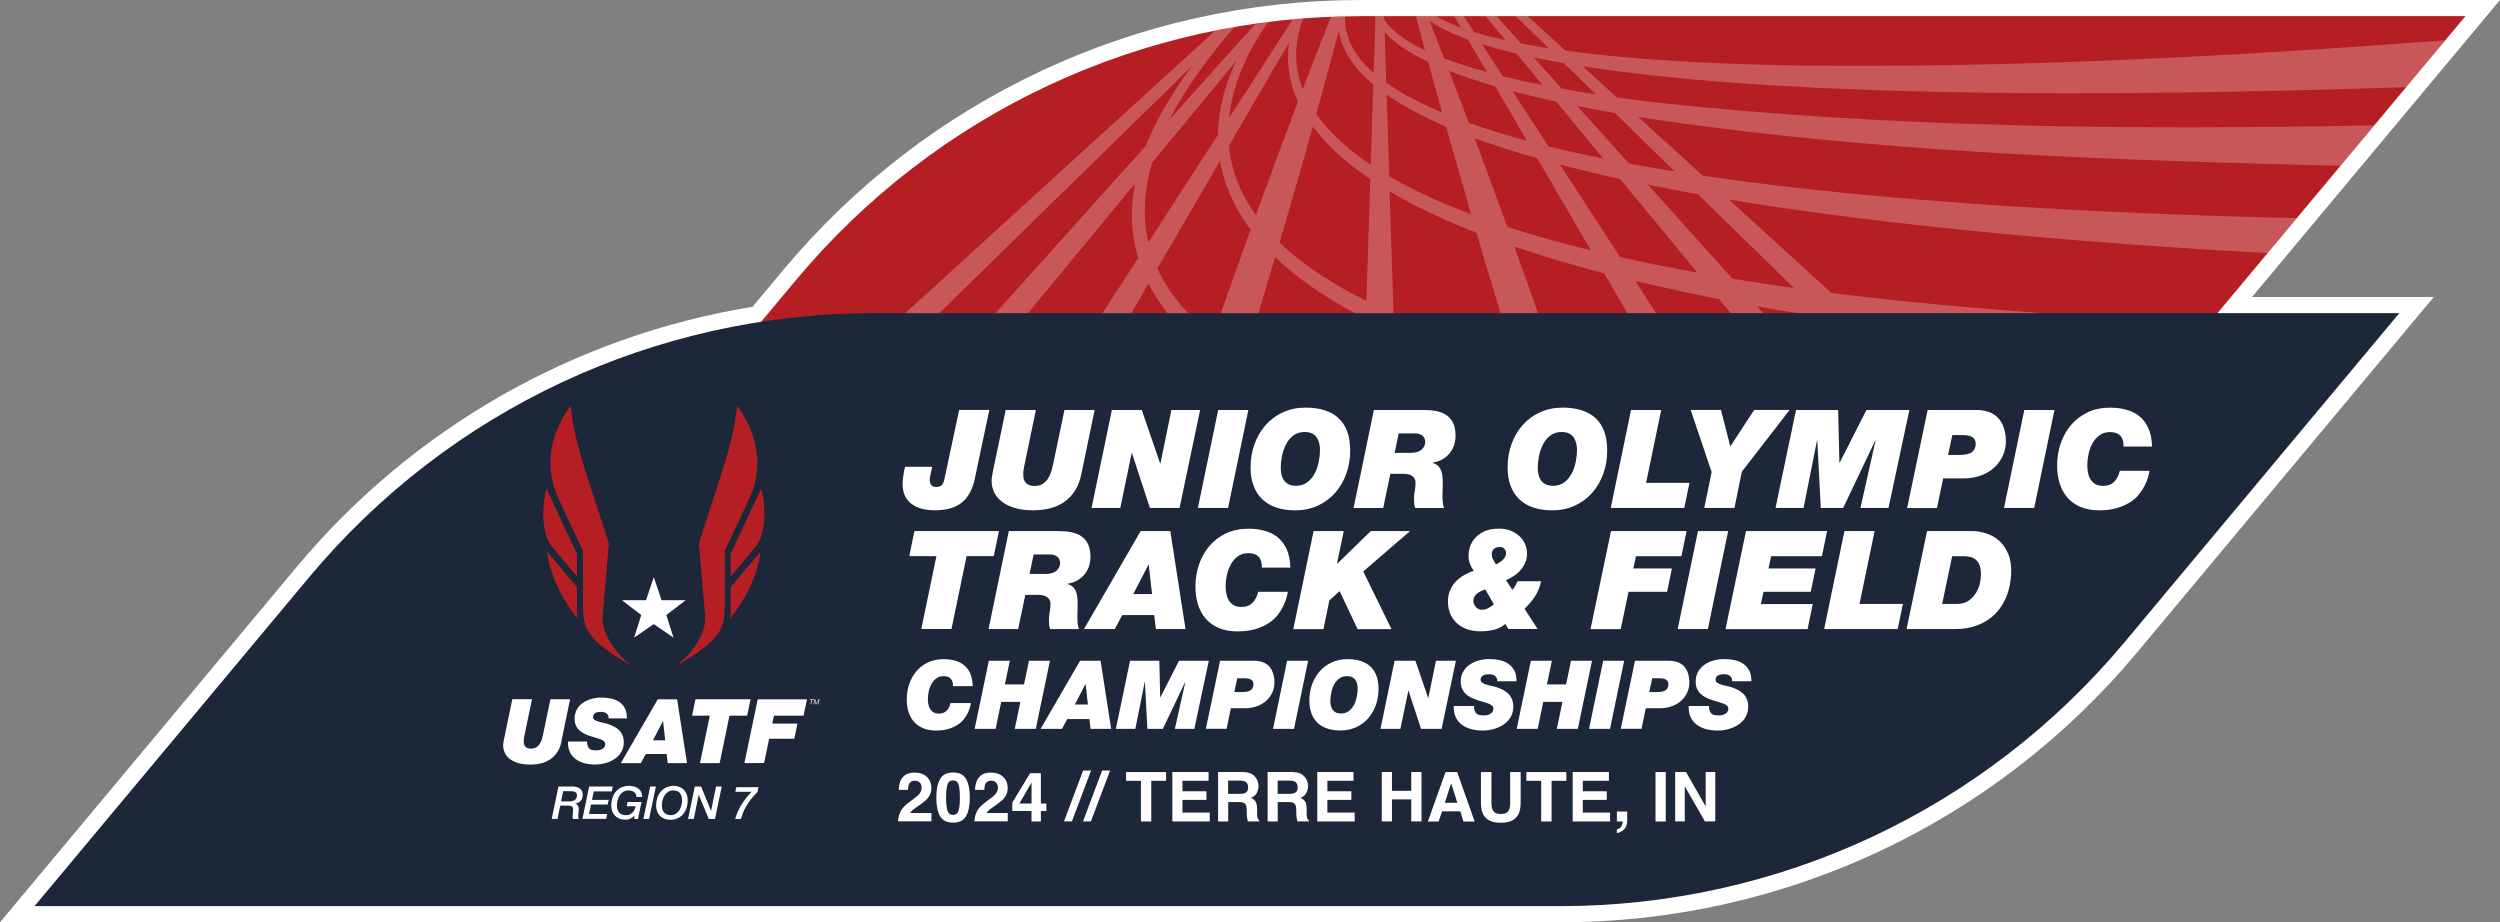<?xml version="1.0" encoding="UTF-8"?><svg id="Layer_1" xmlns="http://www.w3.org/2000/svg" viewBox="0 0 549.3 202.66"><rect x="0" y="0" width="549.3" height="202.66" fill="#808080" stroke="none"/><defs><style>.cls-1,.cls-2{fill:#fff;}.cls-3,.cls-4{fill:#b51f23;}.cls-5{opacity:.25;}.cls-6{fill:#1c2739;}.cls-6,.cls-4,.cls-2{fill-rule:evenodd;}</style></defs><g id="BACKGROUND"><g id="_2_Background"><path class="cls-2" d="M0,202.65L65.17,124.59c25.5-30.55,61.03-50.81,100.18-57.18l6.73-8.07C203.58,21.63,249.81,0,298.94,0h250.36l-54.48,65.25h39.94l-65.16,78.06c-31.49,37.71-77.72,59.34-126.86,59.34H0Z"/><path class="cls-4" d="M114.5,133.86l60.31-72.23C205.62,24.71,250.87,3.55,298.94,3.55h242.77l-60.31,72.23c-30.81,36.91-76.05,58.07-124.14,58.07H114.5Z"/><path class="cls-6" d="M7.58,199.1l60.31-72.23c30.81-36.91,76.05-58.07,124.14-58.07h335.15l-60.31,72.23c-30.81,36.91-76.05,58.07-124.14,58.07H7.58Z"/></g></g><g class="cls-5"><path class="cls-1" d="M377.91,17.95c6.93,.56,14.26,.98,21.2,1.33,36.75,1.7,73.56,1.39,110.31,.44,6.43-.17,12.85-.36,19.28-.58l8.59-10.28c-47.34,3.55-94.78,6.1-142.25,5.53-5.5-.09-11.39-.25-16.88-.48-9.82-.41-19.65-1.05-29.42-2.18-1.59-.19-3.18-.4-4.78-.61l-8.3-7.56h-2.59l7.19,7.03c-2.02-.31-4.03-.65-6.04-1.03l-5.39-6h-2.4l4.36,5.29c-2.32-.52-4.63-1.12-6.9-1.82l-2.24-3.46h-2.13l1.47,2.51c-1.85-.71-3.76-1.48-5.48-2.51h-4.39c.64,2.49,1.3,4.98,1.96,7.47-2.98-1.43-5.62-3.08-7.53-4.98-.54-.56-1.02-1.16-1.44-1.82l-.02-.66h-2.04c.04,.15,.1,.29,.16,.43l-.39,12.04c-2.59-2.28-4.84-5.08-5.8-8.42-.38-1.3-.54-2.67-.49-4.02-1.04,.02-2.07,.05-3.1,.1-2.1,5.29-4.16,10.59-6.19,15.91-.24-.63-.46-1.26-.65-1.9-1.33-4.48-.95-9.35,.78-13.66-.77,.06-1.54,.13-2.31,.2l-14.01,21.63c.05-.5,.11-1,.19-1.51,1-6.66,4.07-13.35,8.08-19.1l.37-.45c-.94,.12-1.89,.25-2.83,.39l-18.86,20.99c3.81-7.44,9.1-14.37,14.24-20.27-1.41,.24-2.82,.5-4.22,.79l-68.12,62.08h7.47l55.58-54.35c-3.33,4.44-6.31,9.13-8.71,14.17-.52,1.1-.98,2.22-1.43,3.35l-33.07,36.82h7.14l23.48-28.45c-.47,2.55-.71,5.15-.66,7.73,.08,2.65,.46,5.29,1.16,7.84,.07,.25,.15,.51,.23,.76l-7.85,12.13h6.33l3.78-6.49c1.14,2.24,2.54,4.4,4.17,6.49h4.53c-2.84-3.01-5.14-6.27-6.77-9.8l13.79-23.65c.95,5.57,3.37,10.61,6.72,15.1-.53,1.46-1.05,2.91-1.58,4.37-1.67,4.65-3.33,9.31-4.97,13.98h8.24c1.25-4.1,2.48-8.2,3.69-12.3,1.12,1.07,2.29,2.09,3.49,3.07,3,2.48,6.28,4.71,9.6,6.72,1.45,.87,2.94,1.71,4.45,2.51h8.47l-.86-26.76c1.65,.98,3.37,1.93,5.04,2.8,4.57,2.36,9.27,4.44,14.06,6.31,.57,1.97,1.16,3.94,1.74,5.9,1.16,3.91,2.34,7.83,3.52,11.74h8.25c-1.71-4.88-3.44-9.75-5.2-14.62,5.59,1.9,11.27,3.58,16.97,5.14,.91,.24,1.83,.46,2.74,.7l5.12,8.78h6.33l-4.58-7.08c6.11,1.46,12.25,2.79,18.41,4l2.54,3.07h7.14l-1.35-1.5c2.9,.52,5.82,1.03,8.73,1.5h53.82c-15.42-1.12-30.85-2.49-46.2-4.42l-22.53-20.53c37.05,6.13,80.47,9.7,118.35,11.77l6.41-7.68c-37.23-.86-88.14-3.08-130.51-9.33l-14.16-12.9c1.18,.18,2.36,.38,3.55,.55,47.06,6.89,94.67,8.72,142.17,9.97,2.86,.07,5.72,.13,8.59,.18l7.39-8.85c-52.62,1-105.3,.61-157.64-5-2.93-.35-5.85-.73-8.76-1.14l-7.54-6.87c.91,.15,1.81,.29,2.71,.43,9.12,1.32,18.3,2.26,27.47,2.98Zm-110.28,11.22v.43l-15.31,23.63c-1.36-5.84-.87-11.73,.8-17.45l18.47-22.38c-2.34,4.95-3.82,10.27-3.97,15.77Zm8.31,18.13c-3.24-4.53-5.38-9.62-5.93-15.27l13.22-22.67c-.64,4.36,.03,8.79,1.95,13-3.15,8.29-6.21,16.61-9.25,24.94Zm24.28,18.81c-.3-.15-.6-.29-.88-.43-1.84-.94-3.79-1.99-5.57-3.04-1.58-.93-3.24-1.97-4.75-3.01-1.1-.75-2.35-1.66-3.4-2.48-1.58-1.22-3.08-2.51-4.48-3.87,2.51-8.48,4.95-16.97,7.33-25.47,3.41,4.59,7.87,8.34,12.62,11.54l-.86,26.77Zm.96-29.92c-4.56-3.05-8.79-6.63-11.96-11.12,1.68-6.07,3.33-12.15,4.94-18.24,.07,.4,.15,.8,.26,1.19,.82,3.21,2.71,6.03,4.98,8.39,.71,.73,1.5,1.44,2.34,2.15l-.57,17.62Zm32.05-24.41l5.69,6.89c-1.99-.39-3.97-.8-5.96-1.25-.86-.21-1.79-.43-2.76-.67l-4.56-7.03c2.5,.78,5.03,1.46,7.58,2.06Zm-.89,8.26c3.18,.83,6.38,1.58,9.6,2.29l10.33,12.51c-4.18-.84-8.22-1.73-12.07-2.68l-7.85-12.11Zm3.17,10.9c-4.56-1.23-8.83-2.54-12.77-3.95-1.44-3.81-2.9-7.62-4.37-11.43,3.53,1.39,7.1,2.52,10.16,3.41l6.98,11.97Zm-20.02-25.46c2.17,1.27,4.52,2.27,6.88,3.13,.04,.01,.1,.03,.14,.05l4.19,7.16c-3.04-.83-6.29-1.82-9.39-3.01-1.07-2.75-2.14-5.49-3.22-8.23,.49,.34,.97,.64,1.4,.9Zm-11.27,1.56c2.25,2.53,5.72,4.71,9.58,6.55,1,3.71,2.02,7.42,3.06,11.12-4.78-2-8.92-4.19-12.28-6.55l-.35-11.12Zm7.5,35.13c-2.05-1-4.16-2.1-6.13-3.25-.12-.07-.24-.13-.35-.2l-.57-17.93c3.59,2.51,7.98,4.85,13.06,7.04,1.81,6.43,3.66,12.84,5.53,19.25-3.91-1.47-7.76-3.1-11.54-4.91Zm19.47,7.69c-2.37-6.52-4.76-13.03-7.19-19.53,4.24,1.57,8.84,3.04,13.75,4.44l11.81,20.24c-6.16-1.52-12.31-3.19-18.36-5.16Zm24.77,6.63l-13.18-20.34c4.2,1.11,8.6,2.15,13.16,3.15l17.01,20.6c-5.68-1.02-11.35-2.15-16.99-3.41Zm38.19,6.78c-4.51-.63-9.02-1.31-13.52-2.05l-18.53-20.63c3.58,.72,7.25,1.42,10.99,2.08l21.06,20.6Zm-26.2-25.61c-3.41-.55-6.77-1.13-10.04-1.73l-11.34-12.63c2.76,.55,5.51,1.06,8.29,1.54l13.1,12.82Zm-17.31-16.93c-2.51-.38-5.01-.8-7.5-1.25l-6.17-6.87c2.21,.46,4.43,.88,6.66,1.27l7.02,6.86Z"/></g><g id="TEXT"><g id="_2_Text"><g><path class="cls-1" d="M202.11,171.98c-.25-.3-.61-.45-1.07-.45-.64,0-1.07,.24-1.3,.71-.13,.27-.21,.71-.24,1.31h-2.04c.04-.9,.2-1.64,.5-2.2,.56-1.06,1.55-1.6,2.98-1.6,1.13,0,2.03,.31,2.7,.94,.67,.63,1,1.45,1,2.48,0,.79-.24,1.49-.71,2.1-.31,.41-.82,.86-1.53,1.37l-.84,.59c-.52,.37-.89,.64-1.08,.81s-.35,.36-.49,.59h4.66v1.84h-7.31c.02-.76,.19-1.46,.5-2.1,.3-.71,1-1.46,2.12-2.26,.97-.69,1.6-1.19,1.88-1.49,.43-.47,.66-.98,.66-1.53,0-.45-.12-.82-.37-1.13v.02Z"/><path class="cls-1" d="M209.41,180.75c-1.36,0-2.31-.48-2.86-1.43-.55-.95-.82-2.31-.82-4.07s.27-3.12,.82-4.08,1.5-1.44,2.86-1.44,2.31,.48,2.86,1.44c.54,.96,.82,2.31,.82,4.08s-.27,3.12-.82,4.07c-.55,.95-1.5,1.43-2.86,1.43Zm1.22-2.69c.2-.65,.28-1.59,.28-2.81s-.1-2.24-.29-2.86-.6-.92-1.22-.92-1.04,.31-1.23,.92-.3,1.57-.3,2.86,.1,2.16,.3,2.82,.61,.98,1.23,.98,1.04-.33,1.23-.98h0Z"/><path class="cls-1" d="M218.88,171.98c-.25-.3-.61-.45-1.07-.45-.64,0-1.07,.24-1.3,.71-.13,.27-.21,.71-.24,1.31h-2.04c.04-.9,.2-1.64,.5-2.2,.56-1.06,1.55-1.6,2.98-1.6,1.13,0,2.03,.31,2.7,.94,.67,.63,1,1.45,1,2.48,0,.79-.24,1.49-.71,2.1-.31,.41-.82,.86-1.53,1.37l-.84,.59c-.52,.37-.89,.64-1.08,.81s-.35,.36-.49,.59h4.66v1.84h-7.31c.02-.76,.19-1.46,.5-2.1,.3-.71,1-1.46,2.12-2.26,.97-.69,1.6-1.19,1.88-1.49,.43-.47,.66-.98,.66-1.53,0-.45-.12-.82-.37-1.13v.02Z"/><path class="cls-1" d="M229.91,176.55v1.64h-1.21v2.3h-2.06v-2.3h-4.22v-1.84l3.92-6.47h2.36v6.67h1.21Zm-5.93,0h2.67v-4.61l-2.67,4.61Z"/><path class="cls-1" d="M233.78,180.48l4.2-11.18h1.75l-4.22,11.18h-1.73Z"/><path class="cls-1" d="M237.96,180.48l4.2-11.18h1.75l-4.22,11.18h-1.73Z"/><path class="cls-1" d="M256.21,169.64v1.92h-3.25v8.93h-2.28v-8.93h-3.26v-1.92h8.79Z"/><path class="cls-1" d="M265.08,175.75h-5.27v2.79h6v1.95h-8.22v-10.86h7.96v1.92h-5.74v2.31h5.27v1.88h0Z"/><path class="cls-1" d="M272.2,176.23h-2.34v4.26h-2.22v-10.86h5.32c.76,.02,1.35,.11,1.76,.28,.41,.17,.75,.43,1.04,.76,.24,.27,.43,.58,.56,.91s.2,.71,.2,1.14c0,.51-.13,1.02-.39,1.52s-.69,.85-1.29,1.06c.5,.2,.85,.49,1.06,.86,.21,.37,.31,.94,.31,1.69v.73c0,.5,.02,.83,.06,1.01,.06,.27,.2,.49,.41,.62v.27h-2.49c-.07-.24-.12-.43-.15-.59-.06-.3-.09-.61-.1-.93l-.02-1.01c0-.69-.13-1.15-.38-1.38-.24-.23-.7-.35-1.37-.35h.02Zm1.37-1.98c.45-.2,.67-.61,.67-1.22,0-.66-.22-1.1-.66-1.32-.25-.12-.61-.2-1.11-.2h-2.63v2.92h2.57c.51,0,.9-.06,1.14-.18h0Z"/><path class="cls-1" d="M283.08,176.23h-2.34v4.26h-2.22v-10.86h5.32c.76,.02,1.35,.11,1.76,.28,.41,.17,.75,.43,1.05,.76,.24,.27,.42,.58,.56,.91,.13,.34,.2,.71,.2,1.14,0,.51-.13,1.02-.39,1.52-.26,.5-.69,.85-1.29,1.06,.5,.2,.85,.49,1.06,.86,.2,.37,.31,.94,.31,1.69v.73c0,.5,.02,.83,.06,1.01,.06,.27,.2,.49,.41,.62v.27h-2.49c-.07-.24-.12-.43-.15-.59-.06-.3-.09-.61-.1-.93l-.02-1.01c0-.69-.13-1.15-.38-1.38-.24-.23-.7-.35-1.37-.35h0Zm1.37-1.98c.45-.2,.67-.61,.67-1.22,0-.66-.22-1.1-.66-1.32-.25-.12-.61-.2-1.1-.2h-2.63v2.92h2.57c.51,0,.9-.06,1.14-.18h0Z"/><path class="cls-1" d="M296.92,175.75h-5.27v2.79h6v1.95h-8.22v-10.86h7.96v1.92h-5.74v2.31h5.27v1.88h0Z"/><path class="cls-1" d="M310.08,180.48v-4.84h-4.24v4.84h-2.24v-10.86h2.24v4.14h4.24v-4.14h2.25v10.86h-2.25Z"/><path class="cls-1" d="M320.85,178.26h-4l-.75,2.24h-2.37l3.88-10.86h2.56l3.84,10.86h-2.46l-.7-2.24h0Zm-.64-1.87l-1.36-4.27-1.4,4.27h2.76Z"/><path class="cls-1" d="M331.81,176.31v-6.67h2.31v6.67c0,1.15-.18,2.05-.54,2.7-.67,1.18-1.94,1.77-3.82,1.77s-3.16-.59-3.83-1.77c-.35-.64-.54-1.54-.54-2.7v-6.67h2.31v6.67c0,.75,.09,1.29,.27,1.63,.27,.61,.88,.91,1.8,.91s1.52-.3,1.79-.91c.18-.35,.27-.89,.27-1.63Z"/><path class="cls-1" d="M344.16,169.64v1.92h-3.25v8.93h-2.28v-8.93h-3.26v-1.92h8.79Z"/><path class="cls-1" d="M353.04,175.75h-5.27v2.79h6v1.95h-8.22v-10.86h7.96v1.92h-5.74v2.31h5.27v1.88h0Z"/><path class="cls-1" d="M357.4,181.24c-.09,.36-.26,.67-.5,.94-.26,.28-.57,.5-.91,.65s-.59,.22-.73,.22v-.81c.43-.12,.74-.31,.93-.59s.31-.66,.35-1.15h-1.28v-2.19h2.27v1.9c0,.34-.04,.68-.13,1.05v-.02Z"/><path class="cls-1" d="M363.75,169.64h2.25v10.86h-2.25v-10.86Z"/><path class="cls-1" d="M376.88,180.48h-2.27l-4.43-7.71v7.71h-2.11v-10.86h2.38l4.32,7.57v-7.57h2.11v10.86h0Z"/></g><g><path class="cls-1" d="M214.28,104.73c-.46,2.49-1.39,4.35-2.79,5.56-1.4,1.22-3.42,1.83-6.08,1.83-1.37,0-2.5-.17-3.41-.5s-1.63-.76-2.17-1.29-.93-1.14-1.16-1.81c-.23-.67-.35-1.35-.35-2.03,0-.52,.05-1.15,.15-1.9s.23-1.42,.39-2.02h5.94c-.06,.4-.16,.89-.3,1.46s-.21,1.06-.21,1.46c0,.46,.12,.83,.36,1.1s.59,.41,1.06,.41c.59,0,1-.15,1.27-.47,.26-.31,.44-.74,.54-1.29l3.23-15.17h6.63s-3.1,14.65-3.1,14.65Z"/><path class="cls-1" d="M237.56,104.31c-.28,1.37-.74,2.54-1.37,3.51-.63,.98-1.4,1.78-2.31,2.43-.9,.65-1.94,1.12-3.1,1.42-1.16,.3-2.42,.45-3.77,.45-1.61,0-2.99-.18-4.15-.54-1.15-.36-2.1-.84-2.85-1.45-.75-.6-1.29-1.3-1.63-2.09s-.51-1.62-.51-2.48c0-.22,.03-.51,.09-.86s.11-.65,.15-.89l2.86-13.72h6.63l-2.44,11.76c-.04,.16-.08,.35-.12,.56-.04,.21-.07,.41-.11,.6-.03,.2-.05,.37-.07,.54s-.03,.29-.03,.37c0,.16,0,.4,.02,.73,0,.32,.09,.64,.22,.95,.14,.31,.39,.59,.74,.82,.35,.23,.86,.35,1.53,.35s1.26-.14,1.72-.43,.85-.66,1.16-1.12c.31-.46,.56-.98,.74-1.55,.18-.58,.33-1.16,.45-1.76l2.47-11.82h6.63l-2.95,14.24h0Z"/><path class="cls-1" d="M244.3,90.08h6.57l4.04,11.76h.06l2.41-11.76h6.31l-4.52,21.53h-6.51l-3.95-12.06h-.06l-2.5,12.06h-6.31l4.46-21.53h0Z"/><path class="cls-1" d="M267.66,90.08h6.63l-4.46,21.53h-6.63l4.46-21.53Z"/><path class="cls-1" d="M274.78,102.68c0-1.81,.28-3.5,.86-5.09s1.38-2.98,2.44-4.18,2.32-2.14,3.81-2.82,3.15-1.03,4.98-1.03c1.53,0,2.89,.19,4.1,.56s2.24,.94,3.08,1.7,1.49,1.74,1.94,2.93c.45,1.19,.67,2.61,.67,4.25,0,1.81-.28,3.51-.86,5.1s-1.38,2.98-2.44,4.18-2.32,2.14-3.81,2.82-3.15,1.03-4.98,1.03c-1.53,0-2.89-.2-4.1-.6s-2.24-1-3.08-1.79c-.84-.79-1.49-1.78-1.94-2.95-.45-1.18-.68-2.54-.68-4.09h0Zm6.63,.14c0,.48,.05,.96,.15,1.43,.1,.47,.28,.9,.54,1.27,.26,.37,.61,.67,1.04,.89s.97,.33,1.61,.33c.98,0,1.82-.26,2.5-.78,.68-.52,1.22-1.18,1.63-1.96,.4-.78,.69-1.64,.88-2.56,.18-.92,.27-1.79,.27-2.59,0-.48-.05-.96-.17-1.44-.11-.47-.29-.9-.54-1.27s-.59-.67-1.03-.89-.97-.33-1.61-.33c-1,0-1.84,.26-2.52,.78s-1.22,1.18-1.61,1.96-.69,1.64-.88,2.56c-.18,.92-.27,1.79-.27,2.59h0Z"/><path class="cls-1" d="M301.85,90.08h10.92c.98,0,1.91,.08,2.78,.24,.86,.16,1.61,.45,2.24,.88,.62,.43,1.12,.99,1.48,1.72s.54,1.66,.54,2.8c0,1.57-.45,2.88-1.36,3.95-.9,1.06-2.13,1.73-3.68,1.99v.06c.48,.14,.88,.35,1.18,.63,.3,.28,.53,.62,.68,1.01,.15,.39,.25,.82,.3,1.29s.07,.96,.07,1.46,0,1.01-.03,1.53-.03,1.01-.03,1.49,.03,.93,.07,1.36c.05,.43,.14,.8,.28,1.12h-6.33c-.12-.28-.2-.59-.23-.9-.03-.32-.04-.73-.04-1.21,0-.52,.05-1.09,.17-1.7,.11-.61,.17-1.19,.17-1.74s-.21-1.03-.65-1.4c-.43-.37-1.11-.56-2.03-.56h-2.86l-1.57,7.51h-6.51l4.46-21.53h-.02Zm4.59,9.42h3.49c1.11,0,1.92-.24,2.44-.73,.52-.48,.78-1.05,.78-1.69,0-.2-.04-.41-.11-.63s-.2-.43-.36-.6-.4-.33-.69-.45-.65-.18-1.07-.18h-3.59l-.9,4.28h.02Z"/><path class="cls-1" d="M331.25,102.68c0-1.81,.28-3.5,.86-5.09s1.38-2.98,2.44-4.18,2.32-2.14,3.81-2.82,3.15-1.03,4.98-1.03c1.53,0,2.89,.19,4.1,.56s2.24,.94,3.08,1.7,1.49,1.74,1.94,2.93c.45,1.19,.67,2.61,.67,4.25,0,1.81-.28,3.51-.86,5.1s-1.38,2.98-2.44,4.18-2.32,2.14-3.81,2.82-3.15,1.03-4.98,1.03c-1.53,0-2.89-.2-4.1-.6s-2.24-1-3.08-1.79c-.84-.8-1.49-1.78-1.94-2.95s-.67-2.54-.67-4.09h0Zm6.63,.14c0,.48,.05,.96,.15,1.43,.1,.47,.28,.9,.54,1.27,.26,.37,.61,.67,1.04,.89s.97,.33,1.61,.33c.98,0,1.82-.26,2.5-.78,.68-.52,1.22-1.18,1.63-1.96,.4-.78,.69-1.64,.88-2.56,.18-.92,.27-1.79,.27-2.59,0-.48-.05-.96-.17-1.44-.11-.47-.29-.9-.54-1.27s-.59-.67-1.03-.89-.97-.33-1.61-.33c-1,0-1.84,.26-2.52,.78s-1.22,1.18-1.61,1.96-.69,1.64-.88,2.56c-.18,.92-.27,1.79-.27,2.59h0Z"/><path class="cls-1" d="M358.37,90.08h6.63l-3.32,16.01h9.53l-1.14,5.52h-16.16l4.46-21.53h0Z"/><path class="cls-1" d="M376.08,103.7l-4.61-13.63h6.66l2.05,8.02,5.25-8.02h7.78l-10.49,13.57-1.63,7.96h-6.63l1.63-7.9Z"/><path class="cls-1" d="M394.62,90.08h9.26l.27,11.58h.06l5.88-11.58h9.44l-4.59,21.53h-6.16l3.32-14.84h-.06l-7.06,14.84h-4.91l-.78-14.84h-.06l-2.95,14.84h-6.16l4.5-21.53Z"/><path class="cls-1" d="M423.53,90.08h10.68c.98,0,1.88,.13,2.69,.41s1.49,.69,2.05,1.27,1,1.29,1.31,2.17,.47,1.91,.47,3.1c0,1.08-.22,2.12-.67,3.1s-1.06,1.84-1.87,2.58c-.81,.75-1.78,1.33-2.94,1.76-1.15,.43-2.44,.65-3.84,.65h-4.46l-1.36,6.51h-6.55l4.5-21.53h0Zm4.5,9.88h2.54c1.33,0,2.24-.22,2.76-.67s.77-1.04,.77-1.76c0-.43-.09-.76-.26-1.01s-.39-.44-.67-.58-.58-.22-.92-.27-.68-.07-1.03-.07h-2.26l-.93,4.37h0Z"/><path class="cls-1" d="M444.78,90.08h6.63l-4.46,21.53h-6.63l4.46-21.53h0Z"/><path class="cls-1" d="M472.3,103.44c-.06,.36-.17,.82-.33,1.4s-.4,1.18-.73,1.83c-.32,.65-.74,1.29-1.25,1.94-.51,.65-1.17,1.23-1.98,1.75s-1.76,.93-2.86,1.27c-1.11,.33-2.4,.5-3.89,.5-1.57,0-2.93-.24-4.09-.73-1.15-.48-2.12-1.15-2.88-2.02-.76-.86-1.34-1.9-1.72-3.1s-.58-2.52-.58-3.96c0-1.75,.27-3.39,.8-4.93,.53-1.53,1.29-2.89,2.29-4.05s2.22-2.08,3.66-2.76,3.09-1.01,4.91-1.01c1.21,0,2.36,.14,3.45,.43,1.1,.28,2.07,.75,2.91,1.42s1.52,1.54,2.02,2.64,.77,2.45,.82,4.05h-6.27c.04-1.03-.19-1.81-.68-2.35s-1.25-.82-2.28-.82c-.92,0-1.7,.24-2.34,.71-.63,.47-1.14,1.06-1.53,1.78-.39,.71-.68,1.5-.86,2.35-.18,.85-.27,1.67-.27,2.43,0,.44,.04,.93,.12,1.46s.24,1.03,.48,1.48c.24,.45,.59,.83,1.04,1.14s1.06,.47,1.83,.47c1.05,0,1.86-.31,2.46-.93,.59-.62,1-1.42,1.22-2.39h6.55Z"/><path class="cls-1" d="M205.75,122.2h-5.97l1.14-5.52h18.57l-1.14,5.52h-5.97l-3.32,16.01h-6.63l3.32-16.01h0Z"/><path class="cls-1" d="M221.63,116.69h10.92c.98,0,1.91,.08,2.78,.24s1.61,.45,2.24,.88c.62,.43,1.12,.99,1.48,1.72s.54,1.66,.54,2.8c0,1.57-.45,2.88-1.36,3.95s-2.13,1.73-3.68,1.99v.06c.48,.14,.88,.35,1.18,.63,.3,.28,.53,.62,.68,1.01,.15,.39,.25,.82,.3,1.29,.05,.47,.07,.96,.07,1.46s0,1.01-.03,1.53-.03,1.01-.03,1.49,.03,.93,.07,1.36c.05,.43,.14,.8,.28,1.12h-6.33c-.12-.28-.2-.59-.22-.9s-.04-.73-.04-1.21c0-.52,.05-1.09,.17-1.7s.17-1.19,.17-1.74-.21-1.03-.65-1.4c-.43-.37-1.11-.56-2.03-.56h-2.86l-1.57,7.51h-6.51l4.46-21.53h-.03Zm4.59,9.42h3.49c1.11,0,1.92-.24,2.44-.73,.52-.48,.78-1.05,.78-1.69,0-.2-.04-.41-.11-.63s-.2-.43-.36-.6-.4-.33-.69-.45-.65-.18-1.07-.18h-3.59l-.9,4.28h.02Z"/><path class="cls-1" d="M250.63,116.69h6.51l3.34,21.53h-6.51l-.36-3.08h-7.02l-1.66,3.08h-6.76l12.45-21.53h0Zm-1.63,13.84h4.13l-.73-6.46h-.06l-3.34,6.46Z"/><path class="cls-1" d="M282.97,130.04c-.06,.36-.17,.82-.33,1.4-.16,.58-.4,1.18-.73,1.83-.32,.65-.74,1.29-1.25,1.94-.51,.66-1.17,1.23-1.98,1.75s-1.76,.93-2.86,1.27c-1.11,.33-2.4,.5-3.89,.5-1.57,0-2.93-.24-4.09-.73-1.15-.48-2.12-1.15-2.88-2.02-.76-.86-1.34-1.9-1.72-3.1s-.58-2.52-.58-3.96c0-1.75,.27-3.4,.8-4.93s1.29-2.89,2.29-4.05c.99-1.16,2.22-2.08,3.66-2.76s3.09-1.01,4.91-1.01c1.21,0,2.36,.14,3.45,.43,1.09,.28,2.07,.75,2.91,1.42s1.52,1.54,2.02,2.64,.77,2.45,.82,4.05h-6.27c.04-1.03-.19-1.81-.68-2.35s-1.25-.82-2.28-.82c-.92,0-1.7,.24-2.33,.71s-1.14,1.06-1.53,1.78c-.39,.71-.67,1.5-.86,2.35s-.27,1.67-.27,2.43c0,.44,.04,.93,.12,1.46,.08,.53,.24,1.03,.48,1.48s.59,.83,1.04,1.14c.45,.31,1.06,.47,1.83,.47,1.05,0,1.86-.31,2.46-.93,.59-.62,1-1.42,1.22-2.39h6.54Z"/><path class="cls-1" d="M288.62,116.69h6.63l-1.48,7.09,.06,.06,7.36-7.15h8.62l-10.28,8.87,6.21,12.67h-7.45l-3.95-8.35-2.26,2.05-1.29,6.31h-6.63l4.46-21.53h0Z"/><path class="cls-1" d="M331.42,138.21l-.67-1.12c-.75,.65-1.59,1.07-2.54,1.29s-1.89,.33-2.84,.33c-1.29,0-2.39-.19-3.3-.56s-1.67-.86-2.24-1.48-1.01-1.31-1.28-2.09c-.27-.78-.41-1.59-.41-2.41,0-.89,.15-1.69,.45-2.41s.71-1.37,1.22-1.92,1.12-1.03,1.81-1.44c.69-.4,1.44-.74,2.22-.99-.24-.3-.43-.59-.59-.89s-.28-.65-.41-1.07-.18-.9-.18-1.42c0-.38,.07-.9,.22-1.55s.47-1.3,.95-1.94,1.17-1.2,2.07-1.68c.9-.47,2.08-.71,3.57-.71,.82,0,1.61,.13,2.33,.41,.74,.27,1.37,.65,1.93,1.13,.55,.48,.99,1.06,1.31,1.74,.32,.67,.48,1.41,.48,2.22,0,.7-.12,1.35-.38,1.94s-.59,1.14-1.01,1.63-.91,.93-1.48,1.31c-.56,.38-1.14,.69-1.75,.93l1.38,2.14c.26-.28,.48-.59,.67-.9,.18-.32,.35-.66,.51-.99h5.15c-.12,.65-.31,1.26-.56,1.84-.25,.59-.54,1.13-.88,1.63s-.69,.97-1.07,1.4-.75,.82-1.12,1.19l2.86,4.43h-6.48l.02,.02Zm-5.1-8.71c-.98,.36-1.67,.74-2.03,1.14-.37,.39-.56,.88-.56,1.46,0,.14,.04,.32,.11,.53s.18,.42,.33,.62c.15,.2,.34,.37,.58,.51,.23,.14,.5,.21,.8,.21,.54,0,1.01-.11,1.42-.33,.4-.22,.82-.51,1.27-.88l-1.9-3.26v-.02Zm2.4-5.49c.24-.12,.5-.26,.75-.43,.26-.16,.5-.34,.71-.54s.39-.43,.52-.68c.14-.25,.21-.52,.21-.82,0-.38-.13-.7-.39-.97s-.59-.39-.97-.39c-.16,0-.35,.02-.56,.06-.21,.04-.41,.12-.59,.24s-.33,.28-.45,.5c-.12,.21-.18,.48-.18,.8,0,.43,.1,.82,.3,1.18s.41,.71,.63,1.06h0Z"/><path class="cls-1" d="M353.97,116.69h16.61l-1.14,5.52h-9.98l-.58,2.69h8.47l-1.06,5.13h-8.47l-1.72,8.2h-6.63l4.5-21.53Z"/><path class="cls-1" d="M373.08,116.69h6.63l-4.46,21.53h-6.63l4.46-21.53Z"/><path class="cls-1" d="M383.65,116.69h17.79l-1.12,5.52h-11.16l-.58,2.69h10.34l-1.06,5.13h-10.38l-.58,2.69h11.4l-1.14,5.52h-18.03l4.5-21.53h0Z"/><path class="cls-1" d="M405.26,116.69h6.63l-3.32,16.01h9.53l-1.14,5.52h-16.16l4.46-21.53h0Z"/><path class="cls-1" d="M423.41,116.69h9.92c.98,0,2,.17,3.06,.5s2,.87,2.85,1.61c.84,.75,1.52,1.72,2.02,2.94,.51,1.22,.71,2.7,.63,4.44-.1,1.79-.44,3.42-1.04,4.9s-1.41,2.74-2.46,3.8-2.31,1.87-3.8,2.46c-1.49,.59-3.17,.88-5.04,.88h-10.64l4.5-21.53h0Zm3.32,16.01h3.19c1.08,0,1.98-.25,2.67-.74s1.23-1.08,1.63-1.77c.39-.68,.67-1.39,.82-2.13,.15-.74,.22-1.35,.22-1.85,0-.81-.1-1.46-.3-1.99-.2-.52-.47-.93-.82-1.23s-.75-.51-1.22-.62c-.47-.11-.99-.17-1.55-.17h-2.44l-2.2,10.49Z"/></g><g><path class="cls-1" d="M122.68,172.82h3.09c.15,0,.35,0,.61,.04s.5,.1,.75,.22c.24,.12,.45,.3,.63,.54,.18,.24,.27,.59,.27,1.01,0,.57-.14,1-.43,1.32-.28,.32-.68,.52-1.19,.61v.02c.3,.12,.5,.28,.6,.51s.15,.49,.15,.78c0,.25-.02,.49-.06,.74-.04,.25-.05,.5-.05,.74,0,.1,0,.2,.03,.3,.02,.1,.05,.2,.11,.29h-1.3c-.04-.09-.05-.19-.06-.27s-.02-.18-.02-.28c0-.27,.02-.52,.06-.78,.04-.26,.06-.51,.06-.77,0-.2-.04-.36-.12-.48-.08-.12-.18-.2-.3-.25s-.27-.08-.43-.09c-.16,0-.32-.02-.49-.02h-1.49l-.61,2.94h-1.27l1.48-7.12h-.02Zm.6,3.26h1.83c.54,0,.95-.12,1.23-.34,.28-.22,.43-.54,.43-.97,0-.2-.04-.35-.11-.48s-.17-.22-.28-.28c-.12-.07-.26-.12-.41-.13-.15-.03-.31-.04-.48-.04h-1.75l-.46,2.23h0Z"/><path class="cls-1" d="M129.45,172.82h5.19l-.22,1.07h-3.96l-.39,1.86h3.67l-.21,1.02h-3.68l-.43,2.08h3.99l-.22,1.07h-5.22l1.48-7.12h0Z"/><path class="cls-1" d="M140.19,179.95h-.8v-.75h-.02c-.12,.16-.27,.29-.43,.41s-.32,.2-.49,.28c-.17,.08-.34,.13-.51,.17-.17,.04-.33,.05-.47,.05-.51,0-.97-.08-1.36-.24-.39-.16-.72-.38-.98-.66-.27-.28-.47-.61-.61-.98-.14-.38-.21-.79-.21-1.22,0-.75,.12-1.39,.34-1.94s.51-1,.88-1.36,.77-.62,1.22-.79c.45-.17,.91-.26,1.38-.26,.42,0,.81,.05,1.17,.15s.67,.25,.94,.45,.48,.45,.63,.76c.15,.3,.23,.67,.23,1.09h-1.25c-.03-.49-.2-.84-.51-1.08-.31-.23-.74-.35-1.26-.35-.43,0-.8,.1-1.11,.29-.32,.2-.58,.44-.79,.76s-.37,.67-.47,1.06c-.11,.39-.16,.79-.16,1.19,0,.67,.17,1.19,.51,1.57,.34,.38,.82,.57,1.45,.57,.31,0,.58-.04,.82-.14s.44-.23,.62-.41,.33-.38,.44-.62,.21-.51,.27-.79h-1.96l.2-.95h3.06l-.8,3.75v-.03Z"/><path class="cls-1" d="M142.86,172.82h1.25l-1.49,7.12h-1.25l1.49-7.12Z"/><path class="cls-1" d="M144.17,177.01c0-.75,.12-1.39,.34-1.94s.51-1,.88-1.36,.77-.62,1.22-.79c.45-.17,.91-.26,1.38-.26s.9,.08,1.28,.23,.71,.36,.98,.65,.48,.6,.63,.98c.15,.38,.22,.8,.22,1.26,0,.75-.11,1.4-.32,1.94-.21,.55-.5,.99-.85,1.35s-.75,.62-1.21,.79c-.45,.18-.92,.26-1.4,.26-.51,0-.97-.08-1.36-.24-.39-.16-.72-.38-.98-.66-.27-.28-.47-.61-.61-.98-.14-.38-.21-.79-.21-1.22h0Zm1.25-.05c0,.67,.17,1.19,.51,1.57,.34,.38,.82,.57,1.45,.57,.42,0,.77-.1,1.08-.29s.57-.44,.78-.75,.36-.67,.47-1.06,.15-.79,.15-1.19c0-.67-.16-1.19-.49-1.57-.32-.38-.8-.57-1.42-.57-.43,0-.8,.1-1.11,.29-.32,.2-.58,.44-.79,.76s-.37,.67-.47,1.06c-.11,.39-.16,.79-.16,1.19h0Z"/><path class="cls-1" d="M152.67,172.82h1.37l2.18,5.32h.02l1.09-5.32h1.25l-1.48,7.12h-1.37l-2.2-5.29h-.02l-1.08,5.29h-1.25l1.48-7.12h0Z"/><path class="cls-1" d="M161.81,172.96h4.83l-.22,1.07c-.06,.07-.2,.2-.38,.39s-.41,.44-.67,.74c-.26,.3-.52,.65-.81,1.05s-.56,.84-.82,1.32c-.2,.39-.39,.78-.54,1.18s-.28,.82-.4,1.23h-1.27c.33-1.14,.8-2.2,1.42-3.19,.62-.99,1.35-1.92,2.18-2.78h-3.56l.22-1.02h0Z"/></g><g id="COMPETITION_NAME"><path class="cls-1" d="M213.35,154.46c-.04,.25-.12,.58-.23,.98-.12,.4-.27,.82-.51,1.27-.22,.44-.51,.9-.87,1.35s-.82,.86-1.37,1.22-1.22,.65-1.99,.88-1.67,.35-2.71,.35c-1.09,0-2.04-.17-2.84-.51-.81-.34-1.47-.81-2-1.4-.53-.6-.93-1.31-1.2-2.15s-.4-1.75-.4-2.76c0-1.22,.19-2.36,.56-3.42s.9-2,1.6-2.82c.69-.81,1.54-1.45,2.55-1.92,1-.47,2.15-.7,3.41-.7,.83,0,1.64,.1,2.39,.29,.76,.2,1.44,.52,2.02,.98s1.06,1.07,1.4,1.84,.54,1.7,.57,2.82h-4.35c.03-.71-.13-1.26-.47-1.63-.35-.38-.87-.57-1.58-.57-.64,0-1.19,.17-1.62,.5s-.8,.74-1.06,1.23-.47,1.04-.59,1.63-.19,1.15-.19,1.69c0,.31,.03,.65,.09,1.02,.05,.37,.17,.71,.34,1.03,.17,.31,.41,.58,.72,.8,.31,.21,.74,.33,1.27,.33,.73,0,1.29-.21,1.71-.65,.41-.43,.69-.98,.85-1.66h4.51Z"/><path class="cls-1" d="M217.27,145.18h4.61l-1.09,5.2h4.21l1.09-5.2h4.61l-3.12,14.96h-4.61l1.23-5.93h-4.21l-1.23,5.93h-4.61l3.12-14.96h0Z"/><path class="cls-1" d="M237.3,145.18h4.52l2.32,14.96h-4.52l-.25-2.14h-4.88l-1.15,2.14h-4.69l8.66-14.96h0Zm-1.13,9.62h2.87l-.51-4.49h-.04l-2.32,4.49Z"/><path class="cls-1" d="M248.3,145.18h6.43l.19,8.04h.04l4.09-8.04h6.55l-3.18,14.96h-4.28l2.31-10.31h-.04l-4.9,10.31h-3.41l-.54-10.31h-.04l-2.06,10.31h-4.28l3.12-14.96h0Z"/><path class="cls-1" d="M268.08,145.18h7.41c.68,0,1.3,.1,1.86,.28s1.03,.48,1.43,.88,.69,.9,.91,1.51c.21,.61,.33,1.32,.33,2.15,0,.75-.15,1.47-.46,2.15-.31,.67-.74,1.28-1.3,1.79-.56,.51-1.24,.92-2.04,1.22-.81,.3-1.69,.45-2.67,.45h-3.1l-.94,4.52h-4.55l3.12-14.96h0Zm3.12,6.88h1.76c.92,0,1.56-.16,1.92-.47s.53-.72,.53-1.22c0-.29-.06-.52-.18-.7s-.27-.31-.46-.4c-.19-.09-.4-.15-.64-.19-.24-.04-.48-.05-.71-.05h-1.57l-.65,3.04h0Z"/><path class="cls-1" d="M282.81,145.18h4.61l-3.1,14.96h-4.61l3.1-14.96Z"/><path class="cls-1" d="M287.69,153.94c0-1.26,.2-2.44,.59-3.54s.97-2.07,1.69-2.9,1.61-1.48,2.65-1.96,2.18-.71,3.46-.71c1.06,0,2.01,.13,2.85,.39,.84,.26,1.55,.66,2.14,1.19,.59,.53,1.04,1.21,1.35,2.03s.47,1.81,.47,2.95c0,1.26-.2,2.44-.59,3.54s-.97,2.07-1.69,2.9-1.61,1.48-2.65,1.96-2.18,.71-3.46,.71c-1.06,0-2.01-.14-2.85-.42-.84-.28-1.55-.69-2.14-1.25-.59-.55-1.04-1.23-1.35-2.06-.31-.82-.47-1.77-.47-2.84h0Zm4.61,.11c0,.34,.04,.67,.11,.99s.2,.62,.37,.88c.19,.26,.43,.46,.72,.62,.3,.15,.67,.23,1.13,.23,.68,0,1.27-.19,1.74-.54s.85-.82,1.14-1.37c.28-.54,.48-1.14,.61-1.78,.12-.64,.19-1.24,.19-1.8,0-.34-.04-.67-.12-.99s-.2-.62-.37-.88c-.18-.26-.42-.46-.71-.62-.3-.15-.67-.23-1.13-.23-.7,0-1.28,.18-1.75,.54s-.84,.82-1.13,1.37c-.28,.54-.48,1.14-.6,1.78-.12,.64-.19,1.24-.19,1.8h0Z"/><path class="cls-1" d="M306.42,145.18h4.57l2.8,8.17h.04l1.68-8.17h4.38l-3.14,14.96h-4.52l-2.75-8.38h-.04l-1.74,8.38h-4.38l3.1-14.96Z"/><path class="cls-1" d="M328.97,149.71c.02-.31-.03-.56-.12-.75-.1-.2-.23-.35-.4-.48s-.36-.21-.59-.27-.48-.07-.75-.07c-.2,0-.4,.02-.61,.05s-.4,.1-.58,.19c-.18,.09-.32,.21-.43,.36-.11,.15-.17,.35-.17,.61,0,.28,.12,.51,.38,.67,.25,.17,.56,.31,.93,.42,.37,.12,.77,.21,1.21,.3s.83,.2,1.2,.33c1.3,.46,2.2,1.04,2.71,1.74,.51,.7,.76,1.5,.76,2.39s-.2,1.69-.59,2.36c-.4,.67-.92,1.22-1.56,1.65-.65,.43-1.37,.75-2.17,.98-.8,.21-1.61,.33-2.42,.33-.87,0-1.69-.1-2.47-.3s-1.47-.52-2.07-.96c-.59-.43-1.06-.99-1.38-1.68s-.47-1.5-.43-2.45h4.46c0,.41,.04,.74,.13,1s.23,.5,.43,.69c.2,.17,.43,.27,.71,.31,.28,.04,.6,.06,.98,.06,.22,0,.45-.03,.69-.08s.45-.14,.65-.27,.35-.27,.48-.45c.12-.19,.19-.4,.19-.65,0-.27-.09-.49-.27-.66-.19-.18-.43-.33-.75-.45-.32-.12-.7-.25-1.14-.38-.44-.12-.92-.27-1.44-.44-.46-.15-.9-.34-1.33-.54-.43-.21-.81-.47-1.14-.79-.34-.31-.6-.69-.81-1.14s-.3-.98-.3-1.61c0-.83,.19-1.57,.56-2.19s.85-1.14,1.45-1.54c.6-.41,1.28-.71,2.02-.9s1.5-.29,2.25-.29c.8,0,1.56,.08,2.29,.24,.73,.16,1.37,.43,1.92,.82s.99,.89,1.31,1.51c.31,.62,.46,1.39,.45,2.31h-4.26l.03,.02Z"/><path class="cls-1" d="M336.37,145.18h4.61l-1.09,5.2h4.21l1.09-5.2h4.61l-3.12,14.96h-4.61l1.23-5.93h-4.21l-1.23,5.93h-4.61l3.12-14.96Z"/><path class="cls-1" d="M352.25,145.18h4.61l-3.1,14.96h-4.61l3.1-14.96Z"/><path class="cls-1" d="M359.25,145.18h7.41c.68,0,1.3,.1,1.86,.28s1.04,.48,1.43,.88c.39,.4,.69,.9,.91,1.51,.21,.61,.32,1.32,.32,2.15,0,.75-.15,1.47-.46,2.15-.31,.67-.74,1.28-1.3,1.79-.56,.51-1.24,.92-2.04,1.22-.81,.3-1.69,.45-2.67,.45h-3.1l-.94,4.52h-4.55l3.12-14.96h0Zm3.12,6.88h1.76c.92,0,1.56-.16,1.92-.47s.53-.72,.53-1.22c0-.29-.06-.52-.18-.7s-.27-.31-.46-.4c-.19-.09-.4-.15-.64-.19-.24-.04-.48-.05-.71-.05h-1.57l-.65,3.04h0Z"/><path class="cls-1" d="M380.58,149.71c0-.31-.03-.56-.12-.75-.1-.2-.23-.35-.4-.48s-.36-.21-.59-.27-.48-.07-.75-.07c-.2,0-.4,.02-.6,.05s-.4,.1-.58,.19c-.18,.09-.32,.21-.43,.36-.12,.15-.17,.35-.17,.61,0,.28,.12,.51,.37,.67,.25,.17,.56,.31,.93,.42,.37,.12,.77,.21,1.21,.3s.83,.2,1.2,.33c1.3,.46,2.2,1.04,2.71,1.74,.51,.7,.76,1.5,.76,2.39s-.2,1.69-.59,2.36-.92,1.22-1.56,1.65-1.37,.75-2.16,.98-1.61,.33-2.42,.33c-.87,0-1.69-.1-2.47-.3s-1.47-.52-2.07-.96c-.59-.43-1.06-.99-1.38-1.68s-.47-1.5-.43-2.45h4.46c0,.41,.04,.74,.13,1s.23,.5,.43,.69c.2,.17,.43,.27,.71,.31,.28,.04,.61,.06,.98,.06,.22,0,.45-.03,.69-.08s.45-.14,.65-.27c.2-.12,.35-.27,.48-.45,.12-.19,.19-.4,.19-.65,0-.27-.09-.49-.27-.66-.18-.18-.43-.33-.75-.45s-.7-.25-1.14-.38-.92-.27-1.44-.44c-.46-.15-.9-.34-1.33-.54-.43-.21-.81-.47-1.14-.79-.34-.31-.6-.69-.81-1.14s-.3-.98-.3-1.61c0-.83,.19-1.57,.56-2.19s.86-1.14,1.45-1.54c.6-.41,1.28-.71,2.02-.9s1.5-.29,2.25-.29c.8,0,1.55,.08,2.28,.24,.73,.16,1.37,.43,1.92,.82s.99,.89,1.31,1.51c.31,.62,.46,1.39,.45,2.31h-4.25v.02Z"/></g></g></g><g id="ASSOCIATION_LOGO"><g id="_2_Association-Logo"><g><g><polygon class="cls-1" points="150.65 131.88 145.36 131.88 143.65 126.8 141.95 131.88 136.66 131.88 140.9 135.13 139.33 140.1 143.65 137.13 147.98 140.1 146.41 135.13 150.65 131.88"/><g><path class="cls-3" d="M132.42,135.2c-.52,5.74,6.24,11.06,6.24,11.06-9.82-5.75-10.57-8.12-10.57-13.39v-11.87s-5.37-11.21-6.03-13.01c-3.83-10.36,3.33-18.79,3.33-18.79,.9,8.67,3.75,15.46,8.38,30.23,0,0-.82,10.03-1.35,15.78"/><path class="cls-3" d="M154.92,135.2c.52,5.74-6.24,11.06-6.24,11.06,9.82-5.75,10.57-8.12,10.57-13.39v-11.87s5.37-11.21,6.03-13.01c3.83-10.36-3.33-18.79-3.33-18.79-.9,8.67-3.75,15.46-8.38,30.23,0,0,.82,10.03,1.35,15.78"/><path class="cls-3" d="M160.54,134.44c0,.64-.05,1.14-.12,1.5,5.5-7.01,6.5-12.94,6.69-14.73-2.06,2.43-6.47,7.65-6.57,7.78v5.45h0Z"/><path class="cls-3" d="M167.24,107.37c-2.28,4.86-6.65,14.2-6.7,14.29v4.99c1.17-1.39,5.61-6.69,5.61-6.69,1.84-2.31,2.39-7.88,1.08-12.59"/><path class="cls-3" d="M126.76,128.97c-.12-.13-4.51-5.35-6.57-7.78,.19,1.79,1.2,7.73,6.69,14.73-.06-.37-.12-.86-.12-1.5v-5.45h0Z"/><path class="cls-3" d="M120.07,107.37c-1.3,4.7-.75,10.29,1.08,12.59,0,0,4.44,5.3,5.61,6.69v-4.99c-.04-.09-4.42-9.42-6.7-14.28"/></g></g><g><path class="cls-1" d="M123.38,162.91c-.19,.89-.48,1.65-.9,2.29s-.91,1.16-1.5,1.58-1.26,.73-2.02,.92c-.76,.2-1.58,.29-2.46,.29-1.05,0-1.95-.12-2.7-.35s-1.37-.55-1.85-.94c-.49-.39-.83-.85-1.06-1.37-.22-.51-.34-1.06-.34-1.62,0-.14,.02-.33,.06-.56,.04-.23,.07-.42,.1-.58l1.86-8.94h4.32l-1.59,7.66c-.03,.11-.05,.22-.08,.36s-.05,.27-.07,.4c-.02,.12-.04,.24-.05,.35,0,.11-.02,.2-.02,.25,0,.11,0,.26,0,.47,0,.21,.05,.42,.14,.62s.26,.38,.48,.53c.23,.15,.56,.22,.99,.22s.82-.09,1.12-.27c.3-.19,.55-.43,.75-.73,.2-.3,.36-.64,.48-1.01,.12-.37,.21-.75,.29-1.14l1.61-7.7h4.32l-1.92,9.27h0Z"/><path class="cls-1" d="M133.73,157.89c.02-.28-.03-.52-.12-.71s-.21-.34-.37-.45c-.16-.12-.35-.2-.56-.25-.22-.04-.45-.07-.7-.07-.19,0-.37,.02-.57,.04-.2,.04-.38,.09-.54,.18-.17,.09-.3,.2-.4,.35-.11,.14-.16,.34-.16,.57,0,.27,.12,.47,.35,.63,.24,.16,.53,.28,.88,.39s.72,.2,1.13,.28c.41,.08,.78,.19,1.12,.3,1.22,.43,2.07,.98,2.55,1.63,.48,.66,.72,1.4,.72,2.24s-.19,1.59-.56,2.21c-.37,.62-.86,1.14-1.46,1.54s-1.29,.71-2.03,.91c-.75,.2-1.51,.3-2.27,.3-.82,0-1.59-.1-2.31-.28-.74-.2-1.37-.49-1.93-.9-.56-.41-.99-.93-1.29-1.57-.31-.64-.44-1.41-.41-2.3h4.19c0,.38,.04,.69,.12,.94s.22,.46,.4,.65c.19,.16,.41,.26,.67,.29,.27,.04,.57,.06,.92,.06,.21,0,.43-.03,.65-.08s.43-.13,.61-.25,.34-.25,.45-.42c.12-.17,.18-.37,.18-.61s-.09-.45-.26-.62c-.17-.17-.41-.31-.71-.43-.3-.12-.66-.24-1.07-.35-.42-.12-.86-.26-1.35-.41-.43-.14-.85-.31-1.25-.51-.4-.2-.75-.44-1.07-.74-.31-.29-.57-.65-.75-1.06-.2-.42-.28-.91-.28-1.5,0-.78,.18-1.47,.52-2.06s.8-1.06,1.37-1.45c.56-.38,1.2-.66,1.9-.84,.7-.19,1.4-.27,2.11-.27,.75,0,1.46,.08,2.14,.22,.68,.15,1.29,.41,1.81,.76,.52,.36,.93,.83,1.22,1.42s.43,1.3,.42,2.17h-3.99l.02,.03Z"/><path class="cls-1" d="M144.53,153.65h4.24l2.18,14.02h-4.24l-.24-2h-4.58l-1.08,2h-4.4l8.12-14.02h0Zm-1.06,9.01h2.69l-.47-4.2h-.04l-2.18,4.2Z"/><path class="cls-1" d="M155.95,157.24h-3.89l.75-3.59h12.1l-.75,3.59h-3.88l-2.16,10.43h-4.32l2.16-10.43Z"/><path class="cls-1" d="M166.49,153.65h10.82l-.75,3.59h-6.5l-.37,1.75h5.52l-.69,3.33h-5.52l-1.12,5.34h-4.32l2.93-14.02h0Z"/></g><g><path class="cls-1" d="M178.82,153.77h-.37l-.21,.98h-.15l.21-.98h-.37l.03-.12h.9l-.03,.12Z"/><path class="cls-1" d="M178.97,153.65h.2l.15,.96h0l.55-.96h.2l-.23,1.11h-.14l.23-.98h0l-.57,.98h-.14l-.14-.98h0l-.2,.98h-.14l.23-1.11h0Z"/></g></g></g></g></svg>